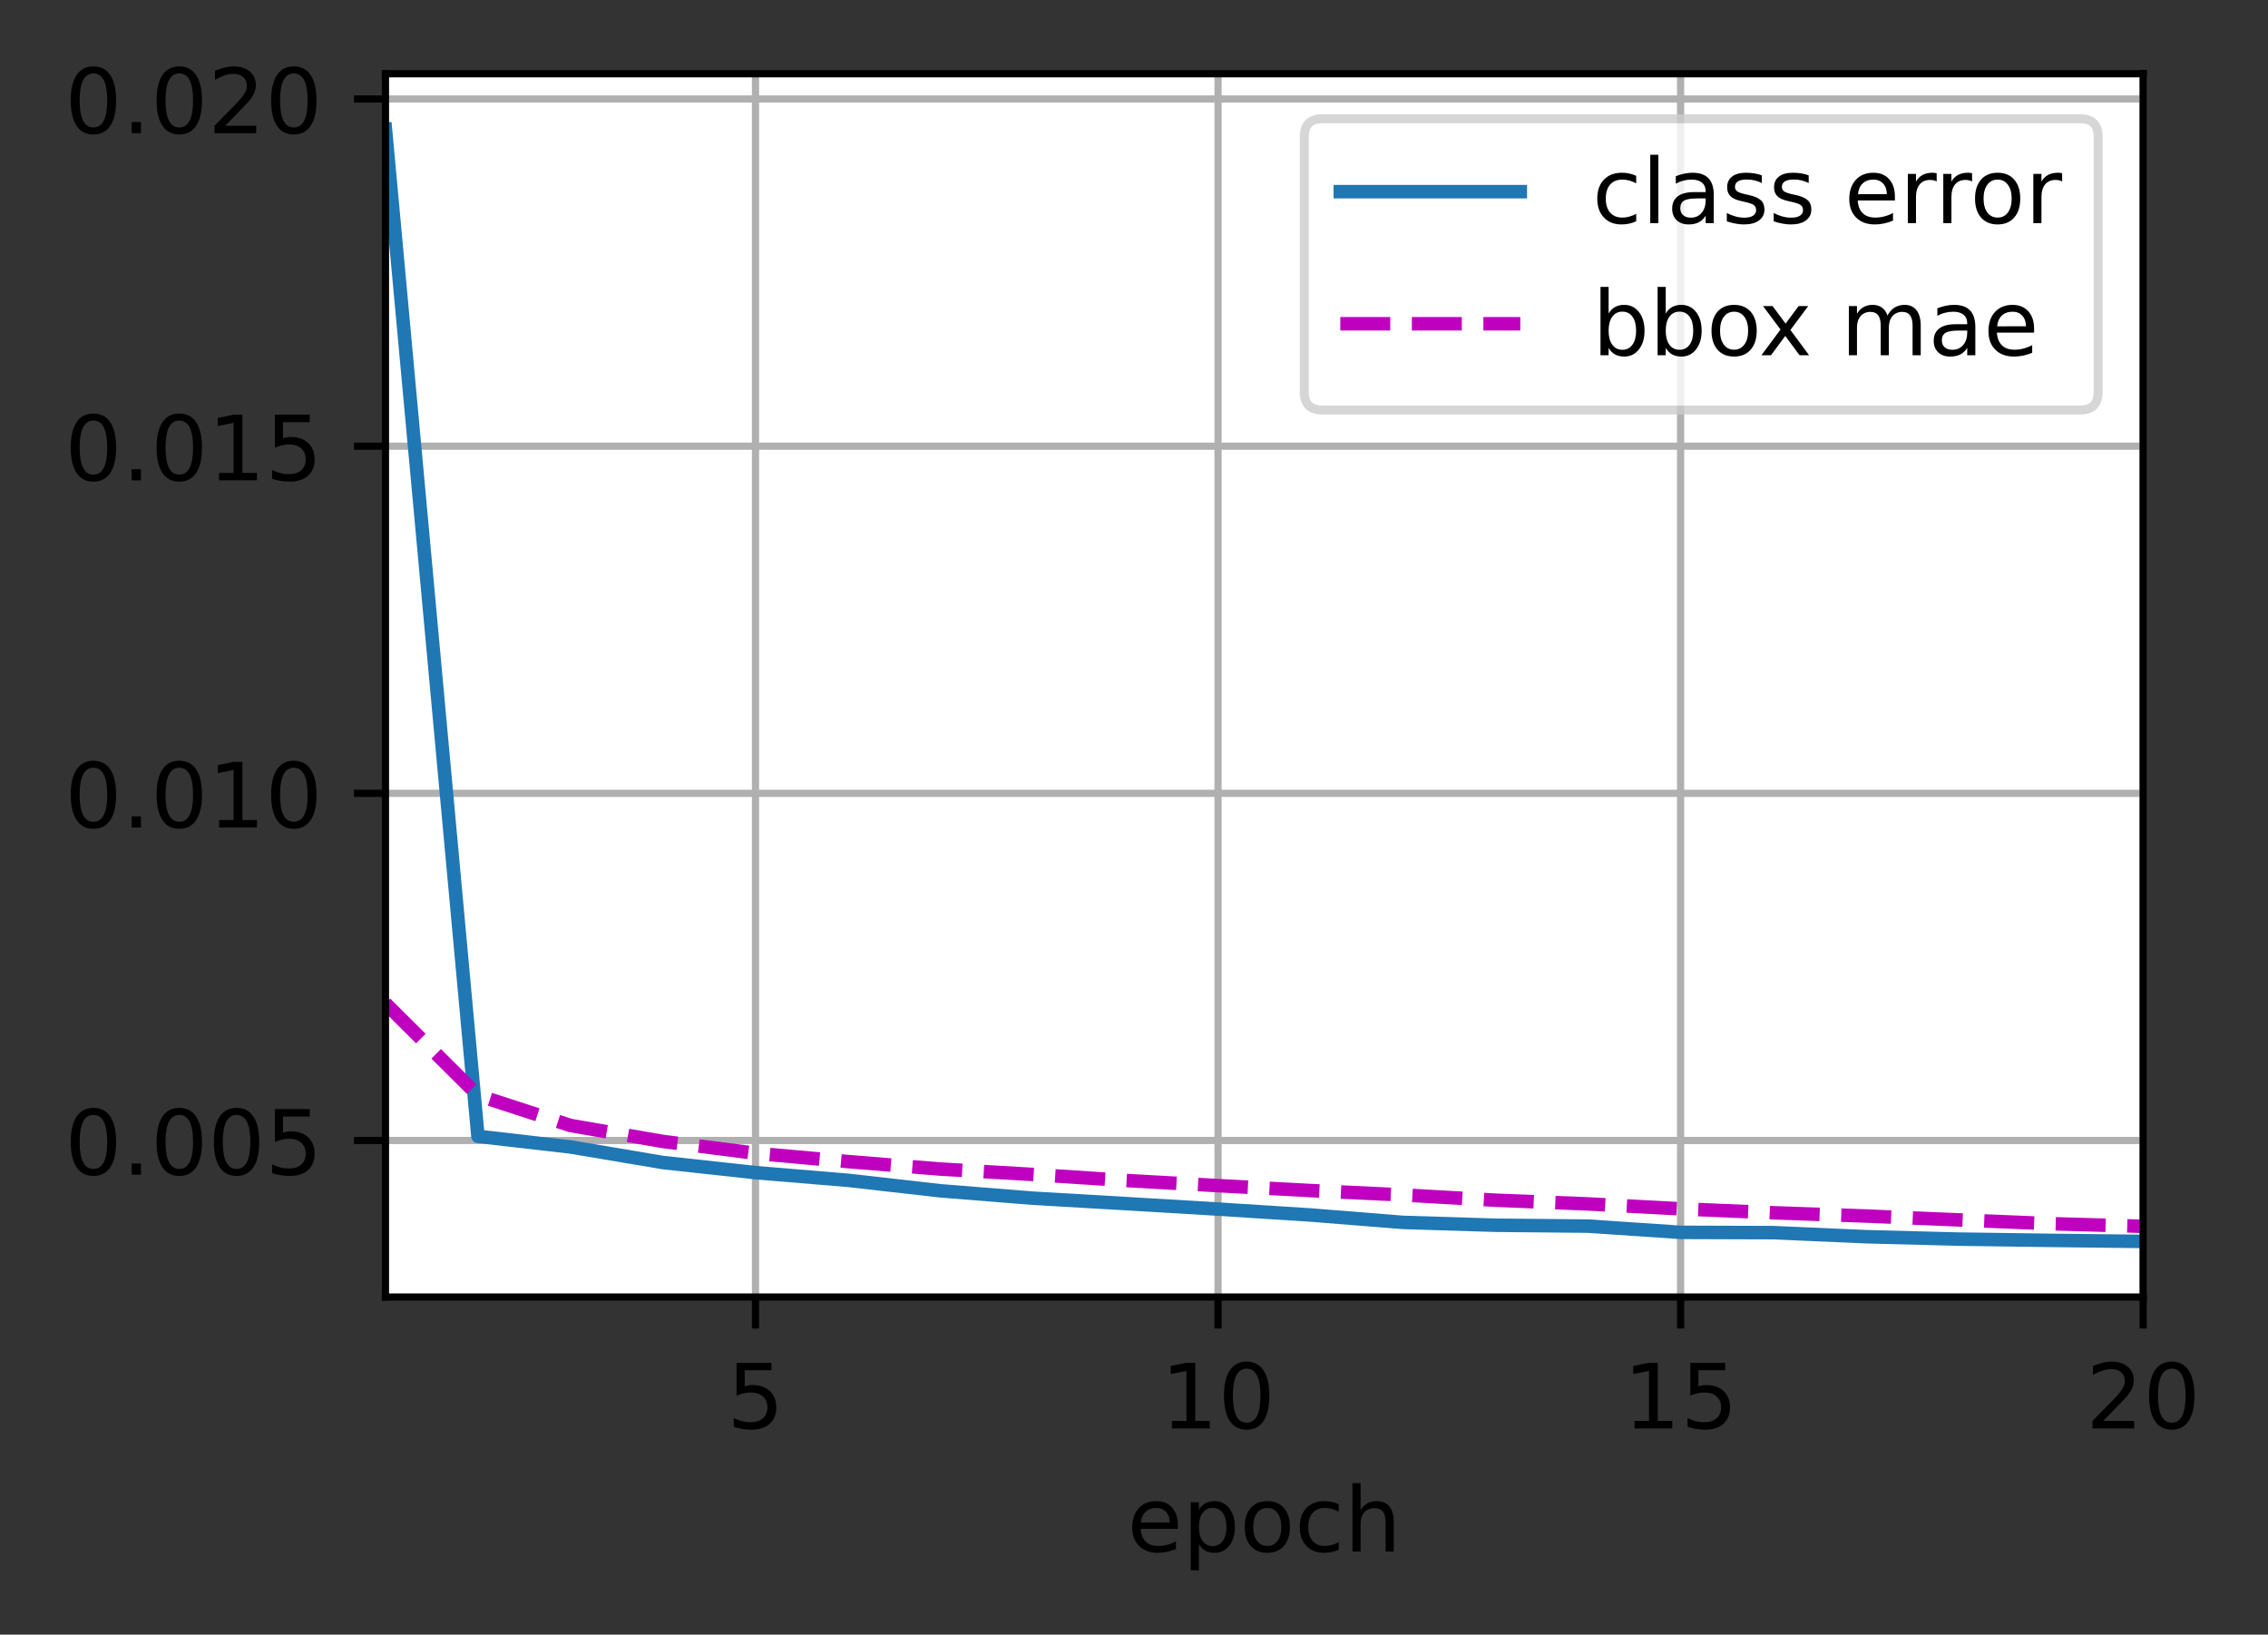<?xml version="1.0" encoding="UTF-8"?>
<svg xmlns="http://www.w3.org/2000/svg" xmlns:xlink="http://www.w3.org/1999/xlink" width="315pt" height="227pt" viewBox="0 0 315 227" version="1.1">
<rect x="0" y="0" width="315" height="227" fill="#333333" stroke="none"/>
<defs>
<clipPath id="clip1">
  <path d="M 104 10.242 L 106 10.242 L 106 180.117 L 104 180.117 Z M 104 10.242 "/>
</clipPath>
<clipPath id="clip2">
  <path d="M 168 10.242 L 170 10.242 L 170 180.117 L 168 180.117 Z M 168 10.242 "/>
</clipPath>
<clipPath id="clip3">
  <path d="M 232 10.242 L 235 10.242 L 235 180.117 L 232 180.117 Z M 232 10.242 "/>
</clipPath>
<clipPath id="clip4">
  <path d="M 296 10.242 L 297.66 10.242 L 297.66 180.117 L 296 180.117 Z M 296 10.242 "/>
</clipPath>
<clipPath id="clip5">
  <path d="M 53.535 157 L 297.66 157 L 297.66 160 L 53.535 160 Z M 53.535 157 "/>
</clipPath>
<clipPath id="clip6">
  <path d="M 53.535 109 L 297.66 109 L 297.66 111 L 53.535 111 Z M 53.535 109 "/>
</clipPath>
<clipPath id="clip7">
  <path d="M 53.535 61 L 297.66 61 L 297.66 63 L 53.535 63 Z M 53.535 61 "/>
</clipPath>
<clipPath id="clip8">
  <path d="M 53.535 13 L 297.66 13 L 297.66 15 L 53.535 15 Z M 53.535 13 "/>
</clipPath>
<clipPath id="clip9">
  <path d="M 53.535 16 L 297.66 16 L 297.66 174 L 53.535 174 Z M 53.535 16 "/>
</clipPath>
<clipPath id="clip10">
  <path d="M 53.535 138 L 297.66 138 L 297.66 172 L 53.535 172 Z M 53.535 138 "/>
</clipPath>
<filter id="alpha" filterUnits="objectBoundingBox" x="0%" y="0%" width="100%" height="100%">
  <feColorMatrix type="matrix" in="SourceGraphic" values="0 0 0 0 1 0 0 0 0 1 0 0 0 0 1 0 0 0 1 0"/>
</filter>
<mask id="mask0">
  <g filter="url(#alpha)">
<rect x="0" y="0" width="315" height="227" style="fill:rgb(0%,0%,0%);fill-opacity:0.8;stroke:none;"/>
  </g>
</mask>
<clipPath id="clip11">
  <rect width="315" height="227"/>
</clipPath>
<g id="surface6" clip-path="url(#clip11)">
<path style="fill-rule:nonzero;fill:rgb(100%,100%,100%);fill-opacity:1;stroke-width:1;stroke-linecap:butt;stroke-linejoin:miter;stroke:rgb(80%,80%,80%);stroke-opacity:1;stroke-miterlimit:4;" d="M 146.922 45.55 L 231.128 45.55 C 232.463 45.55 233.128 44.881 233.128 43.55 L 233.128 15.194 C 233.128 13.859 232.463 13.194 231.128 13.194 L 146.922 13.194 C 145.588 13.194 144.922 13.859 144.922 15.194 L 144.922 43.55 C 144.922 44.881 145.588 45.55 146.922 45.55 Z M 146.922 45.55 " transform="matrix(1.25,0,0,1.25,0,0)"/>
</g>
</defs>
<g id="surface1">
<path style=" stroke:none;fill-rule:nonzero;fill:rgb(100%,100%,100%);fill-opacity:1;" d="M 53.535 180.117 L 297.66 180.117 L 297.66 10.242 L 53.535 10.242 Z M 53.535 180.117 "/>
<g clip-path="url(#clip1)" clip-rule="nonzero">
<path style="fill:none;stroke-width:0.8;stroke-linecap:square;stroke-linejoin:round;stroke:rgb(69.02%,69.02%,69.02%);stroke-opacity:1;stroke-miterlimit:4;" d="M 83.944 144.094 L 83.944 8.194 " transform="matrix(1.25,0,0,1.25,0,0)"/>
</g>
<path style="fill:none;stroke-width:0.8;stroke-linecap:butt;stroke-linejoin:round;stroke:rgb(0%,0%,0%);stroke-opacity:1;stroke-miterlimit:4;" d="M -0 0.001 L -0 3.501 " transform="matrix(1.25,0,0,1.25,104.93,180.116)"/>
<path style=" stroke:none;fill-rule:nonzero;fill:rgb(0%,0%,0%);fill-opacity:1;" d="M 102.305 189.25 L 107.145 189.25 L 107.145 190.289 L 103.434 190.289 L 103.434 192.523 C 103.609 192.461 103.789 192.414 103.969 192.387 C 104.148 192.355 104.328 192.34 104.508 192.34 C 105.523 192.34 106.328 192.621 106.922 193.176 C 107.516 193.734 107.816 194.488 107.816 195.441 C 107.816 196.422 107.508 197.184 106.898 197.727 C 106.289 198.27 105.426 198.543 104.316 198.543 C 103.934 198.543 103.543 198.508 103.148 198.445 C 102.75 198.379 102.34 198.281 101.918 198.152 L 101.918 196.91 C 102.285 197.109 102.664 197.258 103.055 197.355 C 103.445 197.453 103.855 197.504 104.293 197.504 C 104.996 197.504 105.555 197.316 105.965 196.949 C 106.375 196.578 106.582 196.074 106.582 195.441 C 106.582 194.805 106.375 194.305 105.965 193.934 C 105.555 193.562 104.996 193.379 104.293 193.379 C 103.961 193.379 103.633 193.414 103.305 193.488 C 102.977 193.559 102.645 193.676 102.305 193.828 Z M 102.305 189.25 "/>
<g clip-path="url(#clip2)" clip-rule="nonzero">
<path style="fill:none;stroke-width:0.8;stroke-linecap:square;stroke-linejoin:round;stroke:rgb(69.02%,69.02%,69.02%);stroke-opacity:1;stroke-miterlimit:4;" d="M 135.338 144.094 L 135.338 8.194 " transform="matrix(1.25,0,0,1.25,0,0)"/>
</g>
<path style="fill:none;stroke-width:0.8;stroke-linecap:butt;stroke-linejoin:round;stroke:rgb(0%,0%,0%);stroke-opacity:1;stroke-miterlimit:4;" d="M -0.001 0.001 L -0.001 3.501 " transform="matrix(1.25,0,0,1.25,169.173,180.116)"/>
<path style=" stroke:none;fill-rule:nonzero;fill:rgb(0%,0%,0%);fill-opacity:1;" d="M 162.77 197.328 L 164.785 197.328 L 164.785 190.375 L 162.594 190.812 L 162.594 189.691 L 164.773 189.25 L 166.004 189.25 L 166.004 197.328 L 168.02 197.328 L 168.02 198.363 L 162.77 198.363 Z M 162.77 197.328 "/>
<path style=" stroke:none;fill-rule:nonzero;fill:rgb(0%,0%,0%);fill-opacity:1;" d="M 173.145 190.062 C 172.512 190.062 172.035 190.375 171.715 191 C 171.395 191.625 171.234 192.562 171.234 193.816 C 171.234 195.066 171.395 196.004 171.715 196.629 C 172.035 197.254 172.512 197.566 173.145 197.566 C 173.785 197.566 174.266 197.254 174.582 196.629 C 174.902 196.004 175.062 195.066 175.062 193.816 C 175.062 192.562 174.902 191.625 174.582 191 C 174.266 190.375 173.785 190.062 173.145 190.062 Z M 173.145 189.086 C 174.168 189.086 174.949 189.492 175.488 190.301 C 176.027 191.105 176.297 192.281 176.297 193.816 C 176.297 195.352 176.027 196.523 175.488 197.332 C 174.949 198.137 174.168 198.543 173.145 198.543 C 172.125 198.543 171.344 198.137 170.805 197.332 C 170.266 196.523 169.996 195.352 169.996 193.816 C 169.996 192.281 170.266 191.105 170.805 190.301 C 171.344 189.492 172.125 189.086 173.145 189.086 Z M 173.145 189.086 "/>
<g clip-path="url(#clip3)" clip-rule="nonzero">
<path style="fill:none;stroke-width:0.8;stroke-linecap:square;stroke-linejoin:round;stroke:rgb(69.02%,69.02%,69.02%);stroke-opacity:1;stroke-miterlimit:4;" d="M 186.734 144.094 L 186.734 8.194 " transform="matrix(1.25,0,0,1.25,0,0)"/>
</g>
<path style="fill:none;stroke-width:0.8;stroke-linecap:butt;stroke-linejoin:round;stroke:rgb(0%,0%,0%);stroke-opacity:1;stroke-miterlimit:4;" d="M 0.001 0.001 L 0.001 3.501 " transform="matrix(1.25,0,0,1.25,233.417,180.116)"/>
<path style=" stroke:none;fill-rule:nonzero;fill:rgb(0%,0%,0%);fill-opacity:1;" d="M 227.016 197.328 L 229.027 197.328 L 229.027 190.375 L 226.836 190.812 L 226.836 189.691 L 229.016 189.25 L 230.25 189.25 L 230.25 197.328 L 232.262 197.328 L 232.262 198.363 L 227.016 198.363 Z M 227.016 197.328 "/>
<path style=" stroke:none;fill-rule:nonzero;fill:rgb(0%,0%,0%);fill-opacity:1;" d="M 234.766 189.25 L 239.605 189.25 L 239.605 190.289 L 235.895 190.289 L 235.895 192.523 C 236.074 192.461 236.25 192.414 236.43 192.387 C 236.609 192.355 236.789 192.34 236.969 192.34 C 237.984 192.34 238.793 192.621 239.387 193.176 C 239.98 193.734 240.277 194.488 240.277 195.441 C 240.277 196.422 239.973 197.184 239.363 197.727 C 238.75 198.27 237.891 198.543 236.781 198.543 C 236.398 198.543 236.008 198.508 235.609 198.445 C 235.215 198.379 234.805 198.281 234.383 198.152 L 234.383 196.91 C 234.746 197.109 235.125 197.258 235.516 197.355 C 235.906 197.453 236.32 197.504 236.754 197.504 C 237.457 197.504 238.016 197.316 238.426 196.949 C 238.836 196.578 239.043 196.074 239.043 195.441 C 239.043 194.805 238.836 194.305 238.426 193.934 C 238.016 193.562 237.457 193.379 236.754 193.379 C 236.426 193.379 236.098 193.414 235.77 193.488 C 235.441 193.559 235.105 193.676 234.766 193.828 Z M 234.766 189.25 "/>
<g clip-path="url(#clip4)" clip-rule="nonzero">
<path style="fill:none;stroke-width:0.8;stroke-linecap:square;stroke-linejoin:round;stroke:rgb(69.02%,69.02%,69.02%);stroke-opacity:1;stroke-miterlimit:4;" d="M 238.128 144.094 L 238.128 8.194 " transform="matrix(1.25,0,0,1.25,0,0)"/>
</g>
<path style="fill:none;stroke-width:0.8;stroke-linecap:butt;stroke-linejoin:round;stroke:rgb(0%,0%,0%);stroke-opacity:1;stroke-miterlimit:4;" d="M -0 0.001 L -0 3.501 " transform="matrix(1.25,0,0,1.25,297.66,180.116)"/>
<path style=" stroke:none;fill-rule:nonzero;fill:rgb(0%,0%,0%);fill-opacity:1;" d="M 292.105 197.328 L 296.41 197.328 L 296.41 198.363 L 290.625 198.363 L 290.625 197.328 C 291.09 196.844 291.727 196.191 292.535 195.379 C 293.344 194.562 293.852 194.035 294.059 193.797 C 294.453 193.355 294.73 192.98 294.887 192.672 C 295.043 192.367 295.121 192.062 295.121 191.766 C 295.121 191.281 294.953 190.887 294.613 190.582 C 294.273 190.277 293.828 190.125 293.285 190.125 C 292.898 190.125 292.488 190.191 292.059 190.324 C 291.629 190.461 291.172 190.664 290.684 190.938 L 290.684 189.691 C 291.18 189.492 291.645 189.34 292.074 189.238 C 292.508 189.137 292.902 189.086 293.262 189.086 C 294.203 189.086 294.957 189.324 295.52 189.797 C 296.078 190.266 296.359 190.898 296.359 191.688 C 296.359 192.062 296.289 192.418 296.148 192.754 C 296.008 193.086 295.754 193.484 295.383 193.938 C 295.281 194.059 294.957 194.398 294.414 194.961 C 293.867 195.527 293.098 196.312 292.105 197.328 Z M 292.105 197.328 "/>
<path style=" stroke:none;fill-rule:nonzero;fill:rgb(0%,0%,0%);fill-opacity:1;" d="M 301.633 190.062 C 301 190.062 300.52 190.375 300.199 191 C 299.883 191.625 299.723 192.562 299.723 193.816 C 299.723 195.066 299.883 196.004 300.199 196.629 C 300.52 197.254 301 197.566 301.633 197.566 C 302.273 197.566 302.75 197.254 303.07 196.629 C 303.391 196.004 303.551 195.066 303.551 193.816 C 303.551 192.562 303.391 191.625 303.07 191 C 302.75 190.375 302.273 190.062 301.633 190.062 Z M 301.633 189.086 C 302.656 189.086 303.434 189.492 303.973 190.301 C 304.512 191.105 304.781 192.281 304.781 193.816 C 304.781 195.352 304.512 196.523 303.973 197.332 C 303.434 198.137 302.656 198.543 301.633 198.543 C 300.613 198.543 299.832 198.137 299.293 197.332 C 298.754 196.523 298.484 195.352 298.484 193.816 C 298.484 192.281 298.754 191.105 299.293 190.301 C 299.832 189.492 300.613 189.086 301.633 189.086 Z M 301.633 189.086 "/>
<path style=" stroke:none;fill-rule:nonzero;fill:rgb(0%,0%,0%);fill-opacity:1;" d="M 163.59 211.762 L 163.59 212.312 L 158.426 212.312 C 158.473 213.086 158.707 213.676 159.125 214.078 C 159.539 214.484 160.121 214.688 160.867 214.688 C 161.297 214.688 161.715 214.633 162.121 214.527 C 162.523 214.422 162.926 214.266 163.328 214.051 L 163.328 215.113 C 162.922 215.285 162.508 215.414 162.086 215.504 C 161.664 215.594 161.234 215.641 160.801 215.641 C 159.707 215.641 158.844 215.324 158.207 214.688 C 157.57 214.055 157.254 213.195 157.254 212.109 C 157.254 210.992 157.555 210.105 158.16 209.449 C 158.762 208.789 159.578 208.461 160.605 208.461 C 161.523 208.461 162.25 208.758 162.785 209.352 C 163.32 209.941 163.59 210.746 163.59 211.762 Z M 162.465 211.434 C 162.457 210.82 162.285 210.328 161.949 209.965 C 161.613 209.598 161.168 209.414 160.617 209.414 C 159.988 209.414 159.488 209.59 159.113 209.945 C 158.734 210.297 158.52 210.797 158.461 211.441 Z M 162.465 211.434 "/>
<path style=" stroke:none;fill-rule:nonzero;fill:rgb(0%,0%,0%);fill-opacity:1;" d="M 166.516 214.438 L 166.516 218.062 L 165.387 218.062 L 165.387 208.625 L 166.516 208.625 L 166.516 209.664 C 166.754 209.258 167.051 208.957 167.41 208.758 C 167.773 208.562 168.203 208.461 168.703 208.461 C 169.531 208.461 170.207 208.793 170.727 209.449 C 171.246 210.109 171.504 210.977 171.504 212.051 C 171.504 213.125 171.246 213.992 170.727 214.652 C 170.207 215.309 169.531 215.641 168.703 215.641 C 168.203 215.641 167.773 215.539 167.41 215.344 C 167.051 215.145 166.754 214.844 166.516 214.438 Z M 170.34 212.051 C 170.34 211.223 170.168 210.578 169.828 210.105 C 169.488 209.637 169.023 209.402 168.43 209.402 C 167.832 209.402 167.367 209.637 167.027 210.105 C 166.688 210.578 166.516 211.223 166.516 212.051 C 166.516 212.875 166.688 213.523 167.027 213.992 C 167.367 214.465 167.832 214.699 168.43 214.699 C 169.023 214.699 169.488 214.465 169.828 213.992 C 170.168 213.523 170.34 212.875 170.34 212.051 Z M 170.34 212.051 "/>
<path style=" stroke:none;fill-rule:nonzero;fill:rgb(0%,0%,0%);fill-opacity:1;" d="M 176.016 209.414 C 175.414 209.414 174.938 209.648 174.586 210.117 C 174.234 210.59 174.062 211.23 174.062 212.051 C 174.062 212.867 174.234 213.512 174.582 213.98 C 174.93 214.453 175.41 214.688 176.016 214.688 C 176.613 214.688 177.086 214.449 177.438 213.98 C 177.785 213.508 177.961 212.863 177.961 212.051 C 177.961 211.238 177.785 210.598 177.438 210.125 C 177.086 209.648 176.613 209.414 176.016 209.414 Z M 176.016 208.461 C 176.992 208.461 177.758 208.781 178.316 209.414 C 178.875 210.051 179.152 210.926 179.152 212.051 C 179.152 213.168 178.875 214.047 178.316 214.684 C 177.758 215.32 176.992 215.641 176.016 215.641 C 175.035 215.641 174.266 215.32 173.711 214.684 C 173.156 214.047 172.879 213.168 172.879 212.051 C 172.879 210.926 173.156 210.051 173.711 209.414 C 174.266 208.781 175.035 208.461 176.016 208.461 Z M 176.016 208.461 "/>
<path style=" stroke:none;fill-rule:nonzero;fill:rgb(0%,0%,0%);fill-opacity:1;" d="M 185.934 208.887 L 185.934 209.938 C 185.613 209.762 185.297 209.633 184.977 209.543 C 184.66 209.457 184.336 209.414 184.012 209.414 C 183.281 209.414 182.715 209.645 182.312 210.105 C 181.91 210.566 181.707 211.215 181.707 212.051 C 181.707 212.883 181.91 213.531 182.312 213.996 C 182.715 214.457 183.281 214.688 184.012 214.688 C 184.336 214.688 184.66 214.645 184.977 214.555 C 185.297 214.469 185.613 214.336 185.934 214.16 L 185.934 215.199 C 185.617 215.348 185.293 215.457 184.957 215.527 C 184.625 215.602 184.266 215.641 183.887 215.641 C 182.859 215.641 182.039 215.316 181.434 214.668 C 180.828 214.023 180.523 213.148 180.523 212.051 C 180.523 210.934 180.832 210.059 181.441 209.422 C 182.055 208.781 182.895 208.461 183.961 208.461 C 184.309 208.461 184.645 208.496 184.973 208.57 C 185.305 208.641 185.621 208.746 185.934 208.887 Z M 185.934 208.887 "/>
<path style=" stroke:none;fill-rule:nonzero;fill:rgb(0%,0%,0%);fill-opacity:1;" d="M 193.57 211.336 L 193.57 215.461 L 192.445 215.461 L 192.445 211.371 C 192.445 210.727 192.32 210.242 192.066 209.922 C 191.816 209.598 191.438 209.438 190.934 209.438 C 190.324 209.438 189.848 209.633 189.496 210.02 C 189.148 210.402 188.973 210.93 188.973 211.598 L 188.973 215.461 L 187.844 215.461 L 187.844 205.965 L 188.973 205.965 L 188.973 209.688 C 189.242 209.277 189.559 208.969 189.922 208.766 C 190.285 208.562 190.707 208.461 191.184 208.461 C 191.969 208.461 192.562 208.703 192.965 209.191 C 193.367 209.676 193.57 210.391 193.57 211.336 Z M 193.57 211.336 "/>
<g clip-path="url(#clip5)" clip-rule="nonzero">
<path style="fill:none;stroke-width:0.8;stroke-linecap:square;stroke-linejoin:round;stroke:rgb(69.02%,69.02%,69.02%);stroke-opacity:1;stroke-miterlimit:4;" d="M 42.828 126.703 L 238.128 126.703 " transform="matrix(1.25,0,0,1.25,0,0)"/>
</g>
<path style="fill:none;stroke-width:0.8;stroke-linecap:butt;stroke-linejoin:round;stroke:rgb(0%,0%,0%);stroke-opacity:1;stroke-miterlimit:4;" d="M 0 -0 L -3.5 -0 " transform="matrix(1.25,0,0,1.25,53.535,158.379)"/>
<path style=" stroke:none;fill-rule:nonzero;fill:rgb(0%,0%,0%);fill-opacity:1;" d="M 12.973 154.828 C 12.34 154.828 11.863 155.141 11.543 155.766 C 11.223 156.391 11.062 157.328 11.062 158.582 C 11.062 159.832 11.223 160.766 11.543 161.391 C 11.863 162.016 12.34 162.328 12.973 162.328 C 13.613 162.328 14.09 162.016 14.41 161.391 C 14.73 160.766 14.891 159.832 14.891 158.582 C 14.891 157.328 14.73 156.391 14.41 155.766 C 14.09 155.141 13.613 154.828 12.973 154.828 Z M 12.973 153.852 C 13.996 153.852 14.777 154.254 15.316 155.062 C 15.855 155.871 16.125 157.043 16.125 158.582 C 16.125 160.117 15.855 161.285 15.316 162.094 C 14.777 162.902 13.996 163.305 12.973 163.305 C 11.953 163.305 11.172 162.902 10.633 162.094 C 10.094 161.285 9.824 160.117 9.824 158.582 C 9.824 157.043 10.094 155.871 10.633 155.062 C 11.172 154.254 11.953 153.852 12.973 153.852 Z M 12.973 153.852 "/>
<path style=" stroke:none;fill-rule:nonzero;fill:rgb(0%,0%,0%);fill-opacity:1;" d="M 18.289 161.578 L 19.578 161.578 L 19.578 163.129 L 18.289 163.129 Z M 18.289 161.578 "/>
<path style=" stroke:none;fill-rule:nonzero;fill:rgb(0%,0%,0%);fill-opacity:1;" d="M 24.898 154.828 C 24.266 154.828 23.789 155.141 23.469 155.766 C 23.148 156.391 22.988 157.328 22.988 158.582 C 22.988 159.832 23.148 160.766 23.469 161.391 C 23.789 162.016 24.266 162.328 24.898 162.328 C 25.539 162.328 26.016 162.016 26.336 161.391 C 26.656 160.766 26.816 159.832 26.816 158.582 C 26.816 157.328 26.656 156.391 26.336 155.766 C 26.016 155.141 25.539 154.828 24.898 154.828 Z M 24.898 153.852 C 25.922 153.852 26.703 154.254 27.242 155.062 C 27.781 155.871 28.051 157.043 28.051 158.582 C 28.051 160.117 27.781 161.285 27.242 162.094 C 26.703 162.902 25.922 163.305 24.898 163.305 C 23.879 163.305 23.098 162.902 22.559 162.094 C 22.02 161.285 21.75 160.117 21.75 158.582 C 21.75 157.043 22.02 155.871 22.559 155.062 C 23.098 154.254 23.879 153.852 24.898 153.852 Z M 24.898 153.852 "/>
<path style=" stroke:none;fill-rule:nonzero;fill:rgb(0%,0%,0%);fill-opacity:1;" d="M 32.852 154.828 C 32.219 154.828 31.742 155.141 31.422 155.766 C 31.102 156.391 30.941 157.328 30.941 158.582 C 30.941 159.832 31.102 160.766 31.422 161.391 C 31.742 162.016 32.219 162.328 32.852 162.328 C 33.492 162.328 33.969 162.016 34.289 161.391 C 34.609 160.766 34.77 159.832 34.77 158.582 C 34.77 157.328 34.609 156.391 34.289 155.766 C 33.969 155.141 33.492 154.828 32.852 154.828 Z M 32.852 153.852 C 33.875 153.852 34.656 154.254 35.195 155.062 C 35.734 155.871 36.004 157.043 36.004 158.582 C 36.004 160.117 35.734 161.285 35.195 162.094 C 34.656 162.902 33.875 163.305 32.852 163.305 C 31.832 163.305 31.051 162.902 30.512 162.094 C 29.973 161.285 29.703 160.117 29.703 158.582 C 29.703 157.043 29.973 155.871 30.512 155.062 C 31.051 154.254 31.832 153.852 32.852 153.852 Z M 32.852 153.852 "/>
<path style=" stroke:none;fill-rule:nonzero;fill:rgb(0%,0%,0%);fill-opacity:1;" d="M 38.184 154.016 L 43.023 154.016 L 43.023 155.055 L 39.312 155.055 L 39.312 157.285 C 39.488 157.227 39.668 157.18 39.848 157.148 C 40.027 157.121 40.207 157.105 40.387 157.105 C 41.402 157.105 42.207 157.383 42.801 157.941 C 43.395 158.5 43.695 159.254 43.695 160.203 C 43.695 161.184 43.387 161.949 42.777 162.492 C 42.168 163.035 41.305 163.305 40.195 163.305 C 39.812 163.305 39.422 163.273 39.027 163.207 C 38.629 163.145 38.219 163.047 37.797 162.914 L 37.797 161.676 C 38.164 161.875 38.543 162.023 38.934 162.121 C 39.324 162.219 39.734 162.266 40.172 162.266 C 40.875 162.266 41.434 162.082 41.844 161.711 C 42.254 161.344 42.461 160.84 42.461 160.203 C 42.461 159.57 42.254 159.07 41.844 158.699 C 41.434 158.328 40.875 158.141 40.172 158.141 C 39.84 158.141 39.512 158.18 39.184 158.25 C 38.855 158.324 38.523 158.438 38.184 158.594 Z M 38.184 154.016 "/>
<g clip-path="url(#clip6)" clip-rule="nonzero">
<path style="fill:none;stroke-width:0.8;stroke-linecap:square;stroke-linejoin:round;stroke:rgb(69.02%,69.02%,69.02%);stroke-opacity:1;stroke-miterlimit:4;" d="M 42.828 88.134 L 238.128 88.134 " transform="matrix(1.25,0,0,1.25,0,0)"/>
</g>
<path style="fill:none;stroke-width:0.8;stroke-linecap:butt;stroke-linejoin:round;stroke:rgb(0%,0%,0%);stroke-opacity:1;stroke-miterlimit:4;" d="M 0 -0.001 L -3.5 -0.001 " transform="matrix(1.25,0,0,1.25,53.535,110.169)"/>
<path style=" stroke:none;fill-rule:nonzero;fill:rgb(0%,0%,0%);fill-opacity:1;" d="M 12.973 106.617 C 12.34 106.617 11.863 106.93 11.543 107.555 C 11.223 108.18 11.062 109.117 11.062 110.371 C 11.062 111.621 11.223 112.559 11.543 113.184 C 11.863 113.809 12.34 114.121 12.973 114.121 C 13.613 114.121 14.09 113.809 14.41 113.184 C 14.73 112.559 14.891 111.621 14.891 110.371 C 14.891 109.117 14.73 108.18 14.41 107.555 C 14.09 106.93 13.613 106.617 12.973 106.617 Z M 12.973 105.641 C 13.996 105.641 14.777 106.047 15.316 106.855 C 15.855 107.66 16.125 108.832 16.125 110.371 C 16.125 111.906 15.855 113.078 15.316 113.887 C 14.777 114.691 13.996 115.098 12.973 115.098 C 11.953 115.098 11.172 114.691 10.633 113.887 C 10.094 113.078 9.824 111.906 9.824 110.371 C 9.824 108.832 10.094 107.66 10.633 106.855 C 11.172 106.047 11.953 105.641 12.973 105.641 Z M 12.973 105.641 "/>
<path style=" stroke:none;fill-rule:nonzero;fill:rgb(0%,0%,0%);fill-opacity:1;" d="M 18.289 113.367 L 19.578 113.367 L 19.578 114.918 L 18.289 114.918 Z M 18.289 113.367 "/>
<path style=" stroke:none;fill-rule:nonzero;fill:rgb(0%,0%,0%);fill-opacity:1;" d="M 24.898 106.617 C 24.266 106.617 23.789 106.93 23.469 107.555 C 23.148 108.18 22.988 109.117 22.988 110.371 C 22.988 111.621 23.148 112.559 23.469 113.184 C 23.789 113.809 24.266 114.121 24.898 114.121 C 25.539 114.121 26.016 113.809 26.336 113.184 C 26.656 112.559 26.816 111.621 26.816 110.371 C 26.816 109.117 26.656 108.18 26.336 107.555 C 26.016 106.93 25.539 106.617 24.898 106.617 Z M 24.898 105.641 C 25.922 105.641 26.703 106.047 27.242 106.855 C 27.781 107.66 28.051 108.832 28.051 110.371 C 28.051 111.906 27.781 113.078 27.242 113.887 C 26.703 114.691 25.922 115.098 24.898 115.098 C 23.879 115.098 23.098 114.691 22.559 113.887 C 22.02 113.078 21.75 111.906 21.75 110.371 C 21.75 108.832 22.02 107.66 22.559 106.855 C 23.098 106.047 23.879 105.641 24.898 105.641 Z M 24.898 105.641 "/>
<path style=" stroke:none;fill-rule:nonzero;fill:rgb(0%,0%,0%);fill-opacity:1;" d="M 30.43 113.883 L 32.445 113.883 L 32.445 106.93 L 30.254 107.367 L 30.254 106.246 L 32.434 105.805 L 33.664 105.805 L 33.664 113.883 L 35.68 113.883 L 35.68 114.918 L 30.43 114.918 Z M 30.43 113.883 "/>
<path style=" stroke:none;fill-rule:nonzero;fill:rgb(0%,0%,0%);fill-opacity:1;" d="M 40.805 106.617 C 40.172 106.617 39.695 106.93 39.375 107.555 C 39.055 108.18 38.895 109.117 38.895 110.371 C 38.895 111.621 39.055 112.559 39.375 113.184 C 39.695 113.809 40.172 114.121 40.805 114.121 C 41.445 114.121 41.922 113.809 42.242 113.184 C 42.562 112.559 42.723 111.621 42.723 110.371 C 42.723 109.117 42.562 108.18 42.242 107.555 C 41.922 106.93 41.445 106.617 40.805 106.617 Z M 40.805 105.641 C 41.828 105.641 42.609 106.047 43.148 106.855 C 43.688 107.66 43.957 108.832 43.957 110.371 C 43.957 111.906 43.688 113.078 43.148 113.887 C 42.609 114.691 41.828 115.098 40.805 115.098 C 39.785 115.098 39.004 114.691 38.465 113.887 C 37.926 113.078 37.656 111.906 37.656 110.371 C 37.656 108.832 37.926 107.66 38.465 106.855 C 39.004 106.047 39.785 105.641 40.805 105.641 Z M 40.805 105.641 "/>
<g clip-path="url(#clip7)" clip-rule="nonzero">
<path style="fill:none;stroke-width:0.8;stroke-linecap:square;stroke-linejoin:round;stroke:rgb(69.02%,69.02%,69.02%);stroke-opacity:1;stroke-miterlimit:4;" d="M 42.828 49.569 L 238.128 49.569 " transform="matrix(1.25,0,0,1.25,0,0)"/>
</g>
<path style="fill:none;stroke-width:0.8;stroke-linecap:butt;stroke-linejoin:round;stroke:rgb(0%,0%,0%);stroke-opacity:1;stroke-miterlimit:4;" d="M 0 0.001 L -3.5 0.001 " transform="matrix(1.25,0,0,1.25,53.535,61.959)"/>
<path style=" stroke:none;fill-rule:nonzero;fill:rgb(0%,0%,0%);fill-opacity:1;" d="M 12.973 58.406 C 12.34 58.406 11.863 58.719 11.543 59.344 C 11.223 59.969 11.062 60.906 11.062 62.16 C 11.062 63.41 11.223 64.348 11.543 64.973 C 11.863 65.598 12.34 65.91 12.973 65.91 C 13.613 65.91 14.09 65.598 14.41 64.973 C 14.73 64.348 14.891 63.41 14.891 62.16 C 14.891 60.906 14.73 59.969 14.41 59.344 C 14.09 58.719 13.613 58.406 12.973 58.406 Z M 12.973 57.43 C 13.996 57.43 14.777 57.836 15.316 58.645 C 15.855 59.449 16.125 60.625 16.125 62.16 C 16.125 63.695 15.855 64.867 15.316 65.676 C 14.777 66.48 13.996 66.887 12.973 66.887 C 11.953 66.887 11.172 66.48 10.633 65.676 C 10.094 64.867 9.824 63.695 9.824 62.16 C 9.824 60.625 10.094 59.449 10.633 58.645 C 11.172 57.836 11.953 57.43 12.973 57.43 Z M 12.973 57.43 "/>
<path style=" stroke:none;fill-rule:nonzero;fill:rgb(0%,0%,0%);fill-opacity:1;" d="M 18.289 65.156 L 19.578 65.156 L 19.578 66.707 L 18.289 66.707 Z M 18.289 65.156 "/>
<path style=" stroke:none;fill-rule:nonzero;fill:rgb(0%,0%,0%);fill-opacity:1;" d="M 24.898 58.406 C 24.266 58.406 23.789 58.719 23.469 59.344 C 23.148 59.969 22.988 60.906 22.988 62.16 C 22.988 63.41 23.148 64.348 23.469 64.973 C 23.789 65.598 24.266 65.91 24.898 65.91 C 25.539 65.91 26.016 65.598 26.336 64.973 C 26.656 64.348 26.816 63.41 26.816 62.16 C 26.816 60.906 26.656 59.969 26.336 59.344 C 26.016 58.719 25.539 58.406 24.898 58.406 Z M 24.898 57.43 C 25.922 57.43 26.703 57.836 27.242 58.645 C 27.781 59.449 28.051 60.625 28.051 62.16 C 28.051 63.695 27.781 64.867 27.242 65.676 C 26.703 66.48 25.922 66.887 24.898 66.887 C 23.879 66.887 23.098 66.48 22.559 65.676 C 22.02 64.867 21.75 63.695 21.75 62.16 C 21.75 60.625 22.02 59.449 22.559 58.645 C 23.098 57.836 23.879 57.43 24.898 57.43 Z M 24.898 57.43 "/>
<path style=" stroke:none;fill-rule:nonzero;fill:rgb(0%,0%,0%);fill-opacity:1;" d="M 30.43 65.672 L 32.445 65.672 L 32.445 58.719 L 30.254 59.156 L 30.254 58.035 L 32.434 57.594 L 33.664 57.594 L 33.664 65.672 L 35.68 65.672 L 35.68 66.707 L 30.43 66.707 Z M 30.43 65.672 "/>
<path style=" stroke:none;fill-rule:nonzero;fill:rgb(0%,0%,0%);fill-opacity:1;" d="M 38.184 57.594 L 43.023 57.594 L 43.023 58.633 L 39.312 58.633 L 39.312 60.867 C 39.488 60.805 39.668 60.758 39.848 60.73 C 40.027 60.699 40.207 60.684 40.387 60.684 C 41.402 60.684 42.207 60.965 42.801 61.52 C 43.395 62.078 43.695 62.832 43.695 63.785 C 43.695 64.766 43.387 65.527 42.777 66.07 C 42.168 66.613 41.305 66.887 40.195 66.887 C 39.812 66.887 39.422 66.852 39.027 66.789 C 38.629 66.723 38.219 66.625 37.797 66.496 L 37.797 65.254 C 38.164 65.453 38.543 65.602 38.934 65.699 C 39.324 65.797 39.734 65.848 40.172 65.848 C 40.875 65.848 41.434 65.66 41.844 65.293 C 42.254 64.922 42.461 64.418 42.461 63.785 C 42.461 63.148 42.254 62.648 41.844 62.277 C 41.434 61.906 40.875 61.723 40.172 61.723 C 39.84 61.723 39.512 61.758 39.184 61.832 C 38.855 61.902 38.523 62.02 38.184 62.172 Z M 38.184 57.594 "/>
<g clip-path="url(#clip8)" clip-rule="nonzero">
<path style="fill:none;stroke-width:0.8;stroke-linecap:square;stroke-linejoin:round;stroke:rgb(69.02%,69.02%,69.02%);stroke-opacity:1;stroke-miterlimit:4;" d="M 42.828 11 L 238.128 11 " transform="matrix(1.25,0,0,1.25,0,0)"/>
</g>
<path style="fill:none;stroke-width:0.8;stroke-linecap:butt;stroke-linejoin:round;stroke:rgb(0%,0%,0%);stroke-opacity:1;stroke-miterlimit:4;" d="M 0 0.001 L -3.5 0.001 " transform="matrix(1.25,0,0,1.25,53.535,13.749)"/>
<path style=" stroke:none;fill-rule:nonzero;fill:rgb(0%,0%,0%);fill-opacity:1;" d="M 12.973 10.195 C 12.34 10.195 11.863 10.508 11.543 11.133 C 11.223 11.758 11.062 12.695 11.062 13.949 C 11.062 15.199 11.223 16.137 11.543 16.762 C 11.863 17.387 12.34 17.699 12.973 17.699 C 13.613 17.699 14.09 17.387 14.41 16.762 C 14.73 16.137 14.891 15.199 14.891 13.949 C 14.891 12.695 14.73 11.758 14.41 11.133 C 14.09 10.508 13.613 10.195 12.973 10.195 Z M 12.973 9.219 C 13.996 9.219 14.777 9.625 15.316 10.434 C 15.855 11.242 16.125 12.414 16.125 13.949 C 16.125 15.484 15.855 16.656 15.316 17.465 C 14.777 18.273 13.996 18.676 12.973 18.676 C 11.953 18.676 11.172 18.273 10.633 17.465 C 10.094 16.656 9.824 15.484 9.824 13.949 C 9.824 12.414 10.094 11.242 10.633 10.434 C 11.172 9.625 11.953 9.219 12.973 9.219 Z M 12.973 9.219 "/>
<path style=" stroke:none;fill-rule:nonzero;fill:rgb(0%,0%,0%);fill-opacity:1;" d="M 18.289 16.945 L 19.578 16.945 L 19.578 18.496 L 18.289 18.496 Z M 18.289 16.945 "/>
<path style=" stroke:none;fill-rule:nonzero;fill:rgb(0%,0%,0%);fill-opacity:1;" d="M 24.898 10.195 C 24.266 10.195 23.789 10.508 23.469 11.133 C 23.148 11.758 22.988 12.695 22.988 13.949 C 22.988 15.199 23.148 16.137 23.469 16.762 C 23.789 17.387 24.266 17.699 24.898 17.699 C 25.539 17.699 26.016 17.387 26.336 16.762 C 26.656 16.137 26.816 15.199 26.816 13.949 C 26.816 12.695 26.656 11.758 26.336 11.133 C 26.016 10.508 25.539 10.195 24.898 10.195 Z M 24.898 9.219 C 25.922 9.219 26.703 9.625 27.242 10.434 C 27.781 11.242 28.051 12.414 28.051 13.949 C 28.051 15.484 27.781 16.656 27.242 17.465 C 26.703 18.273 25.922 18.676 24.898 18.676 C 23.879 18.676 23.098 18.273 22.559 17.465 C 22.02 16.656 21.75 15.484 21.75 13.949 C 21.75 12.414 22.02 11.242 22.559 10.434 C 23.098 9.625 23.879 9.219 24.898 9.219 Z M 24.898 9.219 "/>
<path style=" stroke:none;fill-rule:nonzero;fill:rgb(0%,0%,0%);fill-opacity:1;" d="M 31.277 17.461 L 35.582 17.461 L 35.582 18.496 L 29.797 18.496 L 29.797 17.461 C 30.262 16.977 30.898 16.328 31.707 15.512 C 32.516 14.695 33.023 14.168 33.23 13.93 C 33.625 13.488 33.902 13.113 34.059 12.805 C 34.215 12.5 34.293 12.195 34.293 11.898 C 34.293 11.414 34.125 11.02 33.785 10.715 C 33.445 10.41 33 10.258 32.457 10.258 C 32.07 10.258 31.66 10.324 31.23 10.457 C 30.801 10.594 30.344 10.797 29.855 11.07 L 29.855 9.824 C 30.352 9.625 30.816 9.473 31.246 9.371 C 31.68 9.27 32.074 9.219 32.434 9.219 C 33.375 9.219 34.129 9.457 34.691 9.93 C 35.25 10.402 35.531 11.031 35.531 11.82 C 35.531 12.195 35.461 12.551 35.32 12.887 C 35.18 13.223 34.926 13.617 34.555 14.07 C 34.453 14.191 34.129 14.531 33.586 15.094 C 33.039 15.66 32.27 16.449 31.277 17.461 Z M 31.277 17.461 "/>
<path style=" stroke:none;fill-rule:nonzero;fill:rgb(0%,0%,0%);fill-opacity:1;" d="M 40.805 10.195 C 40.172 10.195 39.695 10.508 39.375 11.133 C 39.055 11.758 38.895 12.695 38.895 13.949 C 38.895 15.199 39.055 16.137 39.375 16.762 C 39.695 17.387 40.172 17.699 40.805 17.699 C 41.445 17.699 41.922 17.387 42.242 16.762 C 42.562 16.137 42.723 15.199 42.723 13.949 C 42.723 12.695 42.562 11.758 42.242 11.133 C 41.922 10.508 41.445 10.195 40.805 10.195 Z M 40.805 9.219 C 41.828 9.219 42.609 9.625 43.148 10.434 C 43.688 11.242 43.957 12.414 43.957 13.949 C 43.957 15.484 43.688 16.656 43.148 17.465 C 42.609 18.273 41.828 18.676 40.805 18.676 C 39.785 18.676 39.004 18.273 38.465 17.465 C 37.926 16.656 37.656 15.484 37.656 13.949 C 37.656 12.414 37.926 11.242 38.465 10.434 C 39.004 9.625 39.785 9.219 40.805 9.219 Z M 40.805 9.219 "/>
<g clip-path="url(#clip9)" clip-rule="nonzero">
<path style="fill:none;stroke-width:1.5;stroke-linecap:square;stroke-linejoin:round;stroke:rgb(12.157%,46.667%,70.588%);stroke-opacity:1;stroke-miterlimit:4;" d="M 42.828 14.369 L 53.106 126.241 L 63.388 127.422 L 73.666 129.153 L 83.944 130.275 L 94.222 131.128 L 104.503 132.294 L 114.781 133.116 L 125.059 133.713 L 135.338 134.325 L 145.619 134.981 L 155.897 135.803 L 166.175 136.119 L 176.453 136.216 L 186.734 136.909 L 197.012 136.941 L 207.291 137.391 L 217.569 137.659 L 227.85 137.8 L 238.128 137.916 " transform="matrix(1.25,0,0,1.25,0,0)"/>
</g>
<g clip-path="url(#clip10)" clip-rule="nonzero">
<path style="fill:none;stroke-width:1.5;stroke-linecap:butt;stroke-linejoin:round;stroke:rgb(74.902%,0%,74.902%);stroke-opacity:1;stroke-dasharray:5.55,2.4;stroke-miterlimit:4;" d="M 42.828 111.466 L 53.106 121.694 L 63.388 125.037 L 73.666 126.812 L 83.944 128.122 L 94.222 129.047 L 104.503 129.878 L 114.781 130.478 L 125.059 131.144 L 135.338 131.719 L 145.619 132.266 L 155.897 132.753 L 166.175 133.338 L 176.453 133.75 L 186.734 134.294 L 197.012 134.731 L 207.291 135.094 L 217.569 135.522 L 227.85 135.947 L 238.128 136.238 " transform="matrix(1.25,0,0,1.25,0,0)"/>
</g>
<path style="fill:none;stroke-width:0.8;stroke-linecap:square;stroke-linejoin:miter;stroke:rgb(0%,0%,0%);stroke-opacity:1;stroke-miterlimit:4;" d="M 42.828 144.094 L 42.828 8.194 " transform="matrix(1.25,0,0,1.25,0,0)"/>
<path style="fill:none;stroke-width:0.8;stroke-linecap:square;stroke-linejoin:miter;stroke:rgb(0%,0%,0%);stroke-opacity:1;stroke-miterlimit:4;" d="M 238.128 144.094 L 238.128 8.194 " transform="matrix(1.25,0,0,1.25,0,0)"/>
<path style="fill:none;stroke-width:0.8;stroke-linecap:square;stroke-linejoin:miter;stroke:rgb(0%,0%,0%);stroke-opacity:1;stroke-miterlimit:4;" d="M 42.828 144.094 L 238.128 144.094 " transform="matrix(1.25,0,0,1.25,0,0)"/>
<path style="fill:none;stroke-width:0.8;stroke-linecap:square;stroke-linejoin:miter;stroke:rgb(0%,0%,0%);stroke-opacity:1;stroke-miterlimit:4;" d="M 42.828 8.194 L 238.128 8.194 " transform="matrix(1.25,0,0,1.25,0,0)"/>
<use xlink:href="#surface6" mask="url(#mask0)"/>
<path style="fill:none;stroke-width:1.5;stroke-linecap:square;stroke-linejoin:round;stroke:rgb(12.157%,46.667%,70.588%);stroke-opacity:1;stroke-miterlimit:4;" d="M 148.922 21.291 L 168.922 21.291 " transform="matrix(1.25,0,0,1.25,0,0)"/>
<path style=" stroke:none;fill-rule:nonzero;fill:rgb(0%,0%,0%);fill-opacity:1;" d="M 227.25 24.414 L 227.25 25.465 C 226.934 25.289 226.613 25.16 226.297 25.07 C 225.977 24.984 225.652 24.941 225.328 24.941 C 224.598 24.941 224.031 25.172 223.629 25.633 C 223.227 26.094 223.027 26.742 223.027 27.578 C 223.027 28.41 223.227 29.059 223.629 29.523 C 224.031 29.984 224.598 30.215 225.328 30.215 C 225.652 30.215 225.977 30.172 226.297 30.082 C 226.613 29.996 226.934 29.863 227.25 29.688 L 227.25 30.727 C 226.938 30.875 226.613 30.984 226.277 31.055 C 225.941 31.129 225.586 31.168 225.207 31.168 C 224.176 31.168 223.355 30.844 222.75 30.195 C 222.145 29.551 221.844 28.676 221.844 27.578 C 221.844 26.461 222.148 25.586 222.762 24.949 C 223.375 24.309 224.215 23.988 225.281 23.988 C 225.625 23.988 225.961 24.023 226.293 24.098 C 226.621 24.168 226.941 24.273 227.25 24.414 Z M 227.25 24.414 "/>
<path style=" stroke:none;fill-rule:nonzero;fill:rgb(0%,0%,0%);fill-opacity:1;" d="M 229.203 21.492 L 230.324 21.492 L 230.324 30.988 L 229.203 30.988 Z M 229.203 21.492 "/>
<path style=" stroke:none;fill-rule:nonzero;fill:rgb(0%,0%,0%);fill-opacity:1;" d="M 235.781 27.555 C 234.875 27.555 234.246 27.656 233.895 27.863 C 233.547 28.07 233.371 28.426 233.371 28.926 C 233.371 29.324 233.504 29.641 233.766 29.875 C 234.027 30.109 234.387 30.227 234.836 30.227 C 235.461 30.227 235.961 30.004 236.336 29.562 C 236.711 29.121 236.898 28.535 236.898 27.805 L 236.898 27.555 Z M 238.023 27.09 L 238.023 30.988 L 236.898 30.988 L 236.898 29.953 C 236.645 30.367 236.324 30.672 235.941 30.871 C 235.559 31.066 235.09 31.168 234.535 31.168 C 233.836 31.168 233.281 30.969 232.867 30.578 C 232.453 30.184 232.246 29.656 232.246 29 C 232.246 28.23 232.504 27.652 233.02 27.262 C 233.535 26.871 234.305 26.676 235.324 26.676 L 236.898 26.676 L 236.898 26.562 C 236.898 26.047 236.73 25.648 236.391 25.363 C 236.051 25.082 235.574 24.941 234.957 24.941 C 234.566 24.941 234.188 24.988 233.816 25.082 C 233.445 25.176 233.09 25.316 232.75 25.504 L 232.75 24.465 C 233.16 24.305 233.559 24.188 233.945 24.109 C 234.332 24.027 234.707 23.988 235.074 23.988 C 236.062 23.988 236.801 24.246 237.289 24.758 C 237.777 25.27 238.023 26.047 238.023 27.09 Z M 238.023 27.09 "/>
<path style=" stroke:none;fill-rule:nonzero;fill:rgb(0%,0%,0%);fill-opacity:1;" d="M 244.691 24.355 L 244.691 25.418 C 244.375 25.254 244.047 25.133 243.703 25.051 C 243.363 24.969 243.008 24.93 242.641 24.93 C 242.086 24.93 241.668 25.016 241.387 25.184 C 241.109 25.355 240.969 25.613 240.969 25.953 C 240.969 26.215 241.07 26.418 241.27 26.566 C 241.469 26.715 241.871 26.855 242.473 26.992 L 242.855 27.078 C 243.652 27.246 244.219 27.488 244.555 27.801 C 244.891 28.109 245.059 28.547 245.059 29.102 C 245.059 29.738 244.809 30.242 244.305 30.613 C 243.805 30.98 243.113 31.168 242.234 31.168 C 241.867 31.168 241.488 31.133 241.09 31.059 C 240.691 30.988 240.273 30.883 239.836 30.738 L 239.836 29.578 C 240.25 29.797 240.66 29.957 241.062 30.066 C 241.465 30.172 241.863 30.227 242.258 30.227 C 242.789 30.227 243.195 30.137 243.477 29.953 C 243.762 29.773 243.906 29.52 243.906 29.188 C 243.906 28.883 243.805 28.648 243.598 28.488 C 243.395 28.324 242.941 28.168 242.246 28.016 L 241.855 27.926 C 241.16 27.777 240.656 27.555 240.348 27.25 C 240.039 26.949 239.883 26.531 239.883 26.004 C 239.883 25.359 240.113 24.863 240.566 24.516 C 241.023 24.164 241.672 23.988 242.508 23.988 C 242.922 23.988 243.312 24.02 243.68 24.082 C 244.047 24.141 244.383 24.23 244.691 24.355 Z M 244.691 24.355 "/>
<path style=" stroke:none;fill-rule:nonzero;fill:rgb(0%,0%,0%);fill-opacity:1;" d="M 251.207 24.355 L 251.207 25.418 C 250.891 25.254 250.559 25.133 250.219 25.051 C 249.875 24.969 249.523 24.93 249.156 24.93 C 248.598 24.93 248.18 25.016 247.902 25.184 C 247.621 25.355 247.484 25.613 247.484 25.953 C 247.484 26.215 247.582 26.418 247.781 26.566 C 247.98 26.715 248.383 26.855 248.984 26.992 L 249.371 27.078 C 250.168 27.246 250.734 27.488 251.07 27.801 C 251.406 28.109 251.574 28.547 251.574 29.102 C 251.574 29.738 251.32 30.242 250.82 30.613 C 250.316 30.98 249.625 31.168 248.746 31.168 C 248.379 31.168 248 31.133 247.602 31.059 C 247.203 30.988 246.785 30.883 246.348 30.738 L 246.348 29.578 C 246.762 29.797 247.172 29.957 247.574 30.066 C 247.977 30.172 248.375 30.227 248.773 30.227 C 249.301 30.227 249.707 30.137 249.992 29.953 C 250.277 29.773 250.418 29.52 250.418 29.188 C 250.418 28.883 250.316 28.648 250.109 28.488 C 249.906 28.324 249.453 28.168 248.758 28.016 L 248.367 27.926 C 247.672 27.777 247.168 27.555 246.859 27.25 C 246.551 26.949 246.398 26.531 246.398 26.004 C 246.398 25.359 246.625 24.863 247.082 24.516 C 247.535 24.164 248.184 23.988 249.023 23.988 C 249.438 23.988 249.824 24.02 250.191 24.082 C 250.559 24.141 250.898 24.23 251.207 24.355 Z M 251.207 24.355 "/>
<path style=" stroke:none;fill-rule:nonzero;fill:rgb(0%,0%,0%);fill-opacity:1;" d="M 263.18 27.289 L 263.18 27.84 L 258.016 27.84 C 258.066 28.613 258.301 29.203 258.715 29.605 C 259.133 30.012 259.715 30.215 260.457 30.215 C 260.891 30.215 261.309 30.16 261.711 30.055 C 262.117 29.949 262.52 29.793 262.918 29.578 L 262.918 30.641 C 262.516 30.812 262.102 30.941 261.68 31.031 C 261.258 31.121 260.828 31.168 260.391 31.168 C 259.301 31.168 258.438 30.852 257.801 30.215 C 257.164 29.582 256.844 28.723 256.844 27.637 C 256.844 26.52 257.148 25.633 257.75 24.977 C 258.355 24.316 259.172 23.988 260.195 23.988 C 261.117 23.988 261.844 24.285 262.379 24.879 C 262.914 25.469 263.18 26.273 263.18 27.289 Z M 262.059 26.961 C 262.051 26.348 261.879 25.855 261.543 25.492 C 261.207 25.125 260.762 24.941 260.207 24.941 C 259.582 24.941 259.082 25.117 258.703 25.473 C 258.328 25.824 258.113 26.324 258.055 26.969 Z M 262.059 26.961 "/>
<path style=" stroke:none;fill-rule:nonzero;fill:rgb(0%,0%,0%);fill-opacity:1;" d="M 268.984 25.203 C 268.859 25.129 268.723 25.074 268.574 25.043 C 268.426 25.008 268.262 24.988 268.082 24.988 C 267.449 24.988 266.961 25.195 266.621 25.609 C 266.281 26.02 266.109 26.613 266.109 27.387 L 266.109 30.988 L 264.98 30.988 L 264.98 24.152 L 266.109 24.152 L 266.109 25.215 C 266.348 24.801 266.656 24.492 267.031 24.293 C 267.41 24.09 267.871 23.988 268.414 23.988 C 268.488 23.988 268.574 23.996 268.668 24.004 C 268.762 24.016 268.867 24.027 268.98 24.051 Z M 268.984 25.203 "/>
<path style=" stroke:none;fill-rule:nonzero;fill:rgb(0%,0%,0%);fill-opacity:1;" d="M 273.906 25.203 C 273.777 25.129 273.641 25.074 273.492 25.043 C 273.344 25.008 273.18 24.988 273.004 24.988 C 272.367 24.988 271.879 25.195 271.539 25.609 C 271.199 26.02 271.031 26.613 271.031 27.387 L 271.031 30.988 L 269.902 30.988 L 269.902 24.152 L 271.031 24.152 L 271.031 25.215 C 271.266 24.801 271.574 24.492 271.953 24.293 C 272.332 24.09 272.793 23.988 273.332 23.988 C 273.41 23.988 273.496 23.996 273.59 24.004 C 273.684 24.016 273.785 24.027 273.898 24.051 Z M 273.906 25.203 "/>
<path style=" stroke:none;fill-rule:nonzero;fill:rgb(0%,0%,0%);fill-opacity:1;" d="M 277.449 24.941 C 276.848 24.941 276.375 25.176 276.023 25.645 C 275.672 26.117 275.496 26.758 275.496 27.578 C 275.496 28.395 275.672 29.039 276.02 29.508 C 276.367 29.98 276.844 30.215 277.449 30.215 C 278.051 30.215 278.523 29.977 278.871 29.508 C 279.223 29.035 279.398 28.391 279.398 27.578 C 279.398 26.766 279.223 26.125 278.871 25.652 C 278.523 25.176 278.051 24.941 277.449 24.941 Z M 277.449 23.988 C 278.426 23.988 279.195 24.309 279.75 24.941 C 280.309 25.578 280.59 26.453 280.59 27.578 C 280.59 28.695 280.309 29.574 279.75 30.211 C 279.195 30.848 278.426 31.168 277.449 31.168 C 276.469 31.168 275.703 30.848 275.145 30.211 C 274.59 29.574 274.312 28.695 274.312 27.578 C 274.312 26.453 274.59 25.578 275.145 24.941 C 275.703 24.309 276.469 23.988 277.449 23.988 Z M 277.449 23.988 "/>
<path style=" stroke:none;fill-rule:nonzero;fill:rgb(0%,0%,0%);fill-opacity:1;" d="M 286.41 25.203 C 286.285 25.129 286.148 25.074 286 25.043 C 285.852 25.008 285.688 24.988 285.508 24.988 C 284.875 24.988 284.387 25.195 284.047 25.609 C 283.707 26.02 283.535 26.613 283.535 27.387 L 283.535 30.988 L 282.406 30.988 L 282.406 24.152 L 283.535 24.152 L 283.535 25.215 C 283.773 24.801 284.082 24.492 284.457 24.293 C 284.836 24.09 285.297 23.988 285.84 23.988 C 285.914 23.988 286 23.996 286.094 24.004 C 286.188 24.016 286.293 24.027 286.406 24.051 Z M 286.41 25.203 "/>
<path style="fill:none;stroke-width:1.5;stroke-linecap:butt;stroke-linejoin:round;stroke:rgb(74.902%,0%,74.902%);stroke-opacity:1;stroke-dasharray:5.55,2.4;stroke-miterlimit:4;" d="M 148.922 35.969 L 168.922 35.969 " transform="matrix(1.25,0,0,1.25,0,0)"/>
<path style=" stroke:none;fill-rule:nonzero;fill:rgb(0%,0%,0%);fill-opacity:1;" d="M 227.238 45.926 C 227.238 45.098 227.07 44.453 226.73 43.98 C 226.391 43.512 225.922 43.277 225.328 43.277 C 224.734 43.277 224.266 43.512 223.926 43.98 C 223.586 44.453 223.418 45.098 223.418 45.926 C 223.418 46.75 223.586 47.398 223.926 47.867 C 224.266 48.34 224.734 48.574 225.328 48.574 C 225.922 48.574 226.391 48.34 226.73 47.867 C 227.07 47.398 227.238 46.75 227.238 45.926 Z M 223.418 43.539 C 223.652 43.133 223.953 42.832 224.312 42.633 C 224.672 42.438 225.102 42.336 225.602 42.336 C 226.434 42.336 227.105 42.668 227.625 43.324 C 228.145 43.984 228.406 44.852 228.406 45.926 C 228.406 47 228.145 47.867 227.625 48.527 C 227.105 49.184 226.434 49.516 225.602 49.516 C 225.102 49.516 224.672 49.414 224.312 49.219 C 223.953 49.02 223.652 48.719 223.418 48.312 L 223.418 49.336 L 222.289 49.336 L 222.289 39.84 L 223.418 39.84 Z M 223.418 43.539 "/>
<path style=" stroke:none;fill-rule:nonzero;fill:rgb(0%,0%,0%);fill-opacity:1;" d="M 235.172 45.926 C 235.172 45.098 235.004 44.453 234.664 43.98 C 234.324 43.512 233.855 43.277 233.262 43.277 C 232.668 43.277 232.199 43.512 231.859 43.98 C 231.52 44.453 231.352 45.098 231.352 45.926 C 231.352 46.75 231.52 47.398 231.859 47.867 C 232.199 48.34 232.668 48.574 233.262 48.574 C 233.855 48.574 234.324 48.34 234.664 47.867 C 235.004 47.398 235.172 46.75 235.172 45.926 Z M 231.352 43.539 C 231.586 43.133 231.887 42.832 232.246 42.633 C 232.605 42.438 233.035 42.336 233.535 42.336 C 234.367 42.336 235.043 42.668 235.559 43.324 C 236.078 43.984 236.34 44.852 236.34 45.926 C 236.34 47 236.078 47.867 235.559 48.527 C 235.043 49.184 234.367 49.516 233.535 49.516 C 233.035 49.516 232.605 49.414 232.246 49.219 C 231.887 49.02 231.586 48.719 231.352 48.312 L 231.352 49.336 L 230.223 49.336 L 230.223 39.84 L 231.352 39.84 Z M 231.352 43.539 "/>
<path style=" stroke:none;fill-rule:nonzero;fill:rgb(0%,0%,0%);fill-opacity:1;" d="M 240.848 43.289 C 240.246 43.289 239.77 43.523 239.422 43.992 C 239.07 44.465 238.895 45.105 238.895 45.926 C 238.895 46.742 239.07 47.387 239.418 47.855 C 239.766 48.328 240.242 48.562 240.848 48.562 C 241.445 48.562 241.922 48.324 242.27 47.855 C 242.621 47.383 242.797 46.738 242.797 45.926 C 242.797 45.113 242.621 44.473 242.27 44 C 241.922 43.523 241.445 43.289 240.848 43.289 Z M 240.848 42.336 C 241.824 42.336 242.59 42.656 243.148 43.289 C 243.707 43.926 243.988 44.801 243.988 45.926 C 243.988 47.043 243.707 47.922 243.148 48.559 C 242.59 49.195 241.824 49.516 240.848 49.516 C 239.867 49.516 239.098 49.195 238.543 48.559 C 237.988 47.922 237.711 47.043 237.711 45.926 C 237.711 44.801 237.988 43.926 238.543 43.289 C 239.098 42.656 239.867 42.336 240.848 42.336 Z M 240.848 42.336 "/>
<path style=" stroke:none;fill-rule:nonzero;fill:rgb(0%,0%,0%);fill-opacity:1;" d="M 251.141 42.5 L 248.668 45.828 L 251.266 49.336 L 249.941 49.336 L 247.953 46.652 L 245.965 49.336 L 244.637 49.336 L 247.293 45.762 L 244.863 42.5 L 246.188 42.5 L 248 44.938 L 249.812 42.5 Z M 251.141 42.5 "/>
<path style=" stroke:none;fill-rule:nonzero;fill:rgb(0%,0%,0%);fill-opacity:1;" d="M 262.148 43.812 C 262.43 43.309 262.766 42.938 263.156 42.695 C 263.547 42.457 264.008 42.336 264.535 42.336 C 265.25 42.336 265.797 42.586 266.184 43.086 C 266.57 43.582 266.766 44.289 266.766 45.211 L 266.766 49.336 L 265.637 49.336 L 265.637 45.246 C 265.637 44.594 265.52 44.105 265.285 43.789 C 265.055 43.473 264.699 43.312 264.227 43.312 C 263.645 43.312 263.184 43.508 262.844 43.895 C 262.508 44.277 262.34 44.805 262.34 45.473 L 262.34 49.336 L 261.211 49.336 L 261.211 45.246 C 261.211 44.59 261.094 44.102 260.863 43.785 C 260.629 43.473 260.273 43.312 259.789 43.312 C 259.215 43.312 258.758 43.508 258.418 43.895 C 258.082 44.285 257.914 44.809 257.914 45.473 L 257.914 49.336 L 256.785 49.336 L 256.785 42.5 L 257.914 42.5 L 257.914 43.562 C 258.168 43.145 258.477 42.836 258.836 42.637 C 259.191 42.438 259.617 42.336 260.109 42.336 C 260.609 42.336 261.031 42.465 261.379 42.715 C 261.727 42.969 261.984 43.332 262.148 43.812 Z M 262.148 43.812 "/>
<path style=" stroke:none;fill-rule:nonzero;fill:rgb(0%,0%,0%);fill-opacity:1;" d="M 272.109 45.902 C 271.203 45.902 270.574 46.004 270.223 46.211 C 269.875 46.418 269.699 46.773 269.699 47.273 C 269.699 47.672 269.832 47.988 270.094 48.223 C 270.355 48.457 270.715 48.574 271.164 48.574 C 271.789 48.574 272.289 48.352 272.664 47.91 C 273.039 47.469 273.227 46.883 273.227 46.152 L 273.227 45.902 Z M 274.352 45.438 L 274.352 49.336 L 273.227 49.336 L 273.227 48.301 C 272.973 48.715 272.652 49.02 272.27 49.219 C 271.887 49.414 271.418 49.516 270.863 49.516 C 270.164 49.516 269.609 49.316 269.195 48.926 C 268.781 48.531 268.574 48.004 268.574 47.348 C 268.574 46.578 268.832 46 269.348 45.609 C 269.863 45.219 270.633 45.023 271.652 45.023 L 273.227 45.023 L 273.227 44.91 C 273.227 44.395 273.059 43.996 272.719 43.711 C 272.379 43.43 271.902 43.289 271.285 43.289 C 270.895 43.289 270.516 43.336 270.145 43.43 C 269.773 43.523 269.418 43.664 269.078 43.852 L 269.078 42.812 C 269.488 42.652 269.887 42.535 270.273 42.457 C 270.66 42.375 271.035 42.336 271.402 42.336 C 272.391 42.336 273.129 42.594 273.617 43.105 C 274.105 43.617 274.352 44.395 274.352 45.438 Z M 274.352 45.438 "/>
<path style=" stroke:none;fill-rule:nonzero;fill:rgb(0%,0%,0%);fill-opacity:1;" d="M 282.512 45.637 L 282.512 46.188 L 277.348 46.188 C 277.398 46.961 277.629 47.551 278.047 47.953 C 278.465 48.359 279.043 48.562 279.789 48.562 C 280.219 48.562 280.637 48.508 281.043 48.402 C 281.449 48.297 281.852 48.141 282.25 47.926 L 282.25 48.988 C 281.848 49.16 281.434 49.289 281.008 49.379 C 280.586 49.469 280.156 49.516 279.723 49.516 C 278.633 49.516 277.766 49.199 277.129 48.562 C 276.492 47.93 276.176 47.07 276.176 45.984 C 276.176 44.867 276.477 43.98 277.082 43.324 C 277.688 42.664 278.5 42.336 279.527 42.336 C 280.445 42.336 281.172 42.633 281.707 43.227 C 282.242 43.816 282.512 44.621 282.512 45.637 Z M 281.387 45.309 C 281.379 44.695 281.207 44.203 280.871 43.84 C 280.535 43.473 280.094 43.289 279.539 43.289 C 278.914 43.289 278.41 43.465 278.035 43.82 C 277.66 44.172 277.441 44.672 277.383 45.316 Z M 281.387 45.309 "/>
</g>
</svg>
